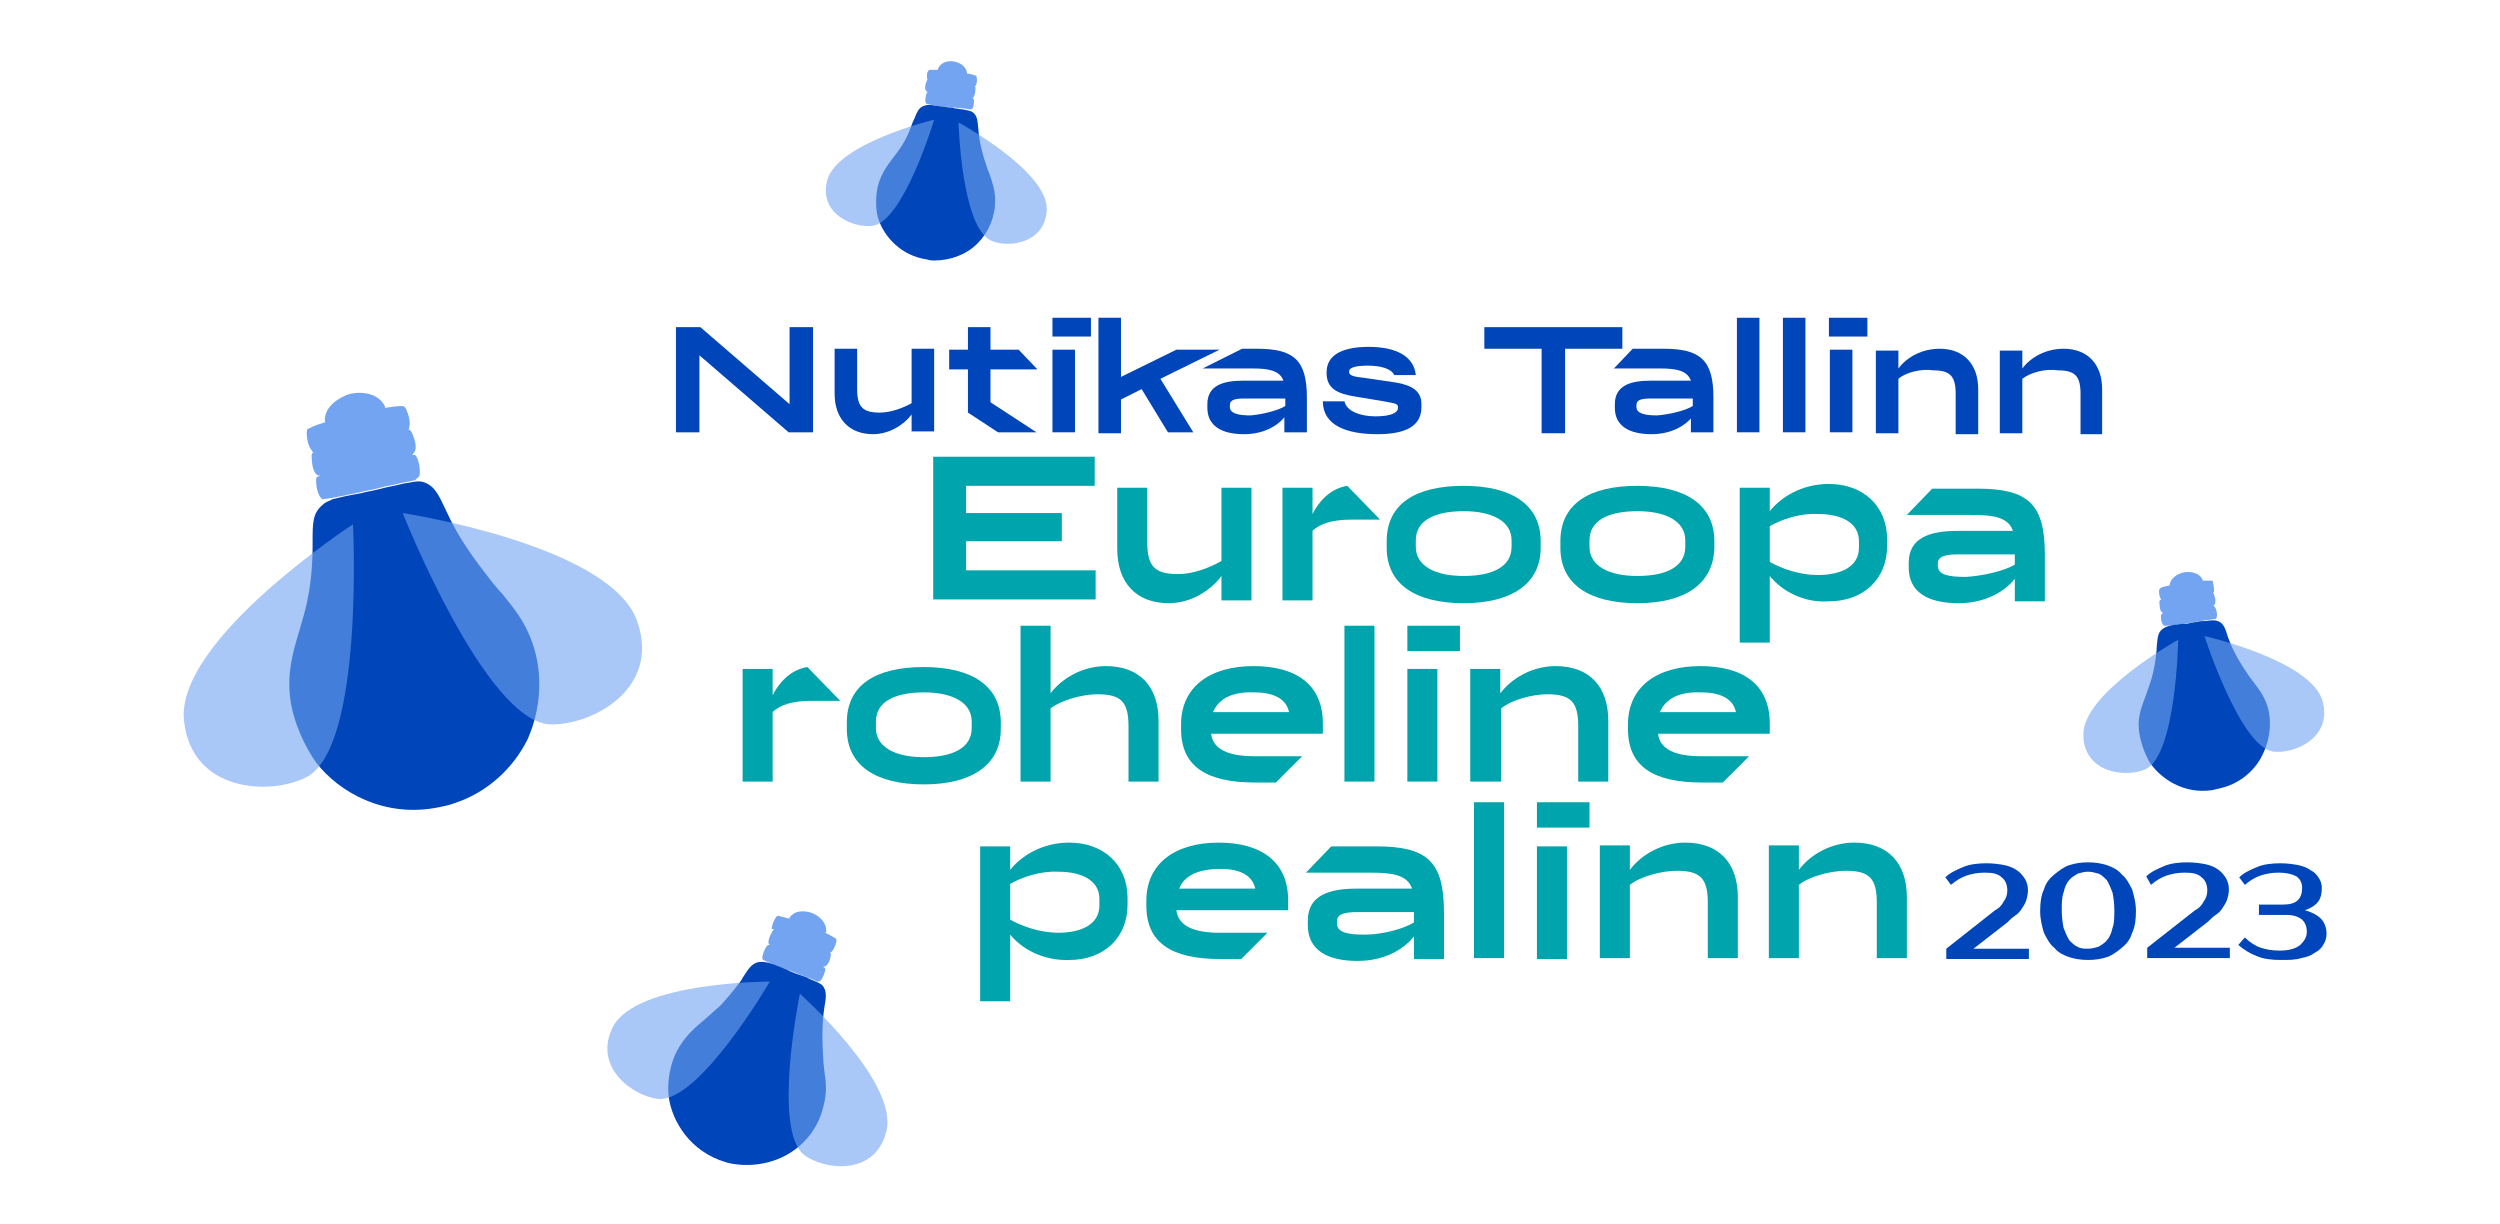 <?xml version="1.0" encoding="UTF-8"?>
<svg width="245px" height="120px" viewBox="0 0 245 120" version="1.1" xmlns="http://www.w3.org/2000/svg" xmlns:xlink="http://www.w3.org/1999/xlink">
    <title>B263BDE0-8B77-4FF7-B039-C62DDD140EB2</title>
    <g id="layouts" stroke="none" stroke-width="1" fill="none" fill-rule="evenodd">
        <g id="eesmärk" transform="translate(-459, -1201)">
            <g id="fig-2" transform="translate(459, 1201)">
                <rect id="Rectangle" fill="#FFFFFF" x="0" y="0" width="245" height="120"></rect>
                <g id="Nutikas_EST_varviline_RGB" transform="translate(18, 6)" fill-rule="nonzero">
                    <path d="M34.165,56.978 C33.429,54.861 32.325,53.573 31.221,52.193 C30.853,51.825 30.485,51.365 30.117,50.905 C28.552,48.881 26.988,46.856 25.7,44.004 C24.964,42.44 24.596,41.612 23.492,41.244 C23.216,41.152 22.848,41.152 22.388,41.244 C22.02,41.336 21.743,41.336 21.375,41.428 C20.731,41.612 19.995,41.704 19.351,41.888 C18.707,42.072 17.971,42.164 17.327,42.348 C16.223,42.532 15.395,42.716 14.659,42.9 C14.291,43.084 13.922,43.176 13.646,43.452 C12.634,44.28 12.634,45.2 12.634,47.132 L12.634,47.5 C12.634,49.341 12.45,51.273 12.174,52.561 C11.99,53.665 11.622,54.769 11.346,55.781 C10.702,57.898 10.15,59.83 10.426,62.314 C10.702,64.799 11.99,67.375 13.002,68.755 C15.119,71.516 19.627,74.276 25.148,73.08 C25.608,72.988 26.068,72.896 26.528,72.712 C29.657,71.7 32.233,69.399 33.705,66.455 C34.993,63.51 35.269,60.106 34.165,56.978 Z" id="Path" fill="#0046BA"></path>
                    <g id="Group" transform="translate(48.243, 25.141)" fill="#0046BA">
                        <g>
                            <polygon id="Path" points="13.434 11.225 11.041 11.225 2.3 3.68 2.3 11.225 0 11.225 0 0.92 2.392 0.92 11.133 8.465 11.133 0.92 13.434 0.92"></polygon>
                            <path d="M23.095,9.477 C22.359,10.489 20.887,11.409 19.323,11.409 C16.93,11.409 15.55,9.845 15.55,7.453 L15.55,3.036 L17.758,3.036 L17.758,6.993 C17.758,8.741 18.31,9.293 19.967,9.293 C21.071,9.293 22.267,8.833 23.095,8.373 L23.095,3.036 L25.303,3.036 L25.303,11.133 L23.095,11.133 L23.095,9.477 L23.095,9.477 Z" id="Path"></path>
                            <polygon id="Path" points="30.824 5.061 30.824 8.281 35.333 11.225 31.56 11.225 28.616 9.293 28.616 5.061 26.775 5.061 26.775 3.128 28.616 3.128 28.616 0.92 30.824 0.92 30.824 3.128 33.584 3.128 35.425 5.061"></polygon>
                            <path d="M40.669,0 L40.669,1.84 L36.897,1.84 L36.897,0 L40.669,0 Z M39.105,3.128 L39.105,11.225 L36.897,11.225 L36.897,3.128 L39.105,3.128 L39.105,3.128 Z" id="Shape"></path>
                            <path d="M45.638,6.993 L43.614,8.005 L43.614,11.317 L41.405,11.317 L41.405,0 L43.614,0 L43.614,5.797 L49.042,3.128 L53.275,3.128 L47.478,5.981 L50.699,11.225 L48.214,11.225 L45.638,6.993 Z M59.716,9.661 C58.888,10.673 57.507,11.409 55.667,11.409 C53.459,11.409 52.079,10.581 52.079,8.833 L52.079,8.465 C52.079,6.625 53.643,6.165 55.575,6.165 L59.532,6.165 C59.164,5.153 58.06,4.969 56.495,4.969 L51.619,4.969 L55.483,3.036 L56.955,3.036 C60.544,3.036 61.832,4.141 61.832,7.821 L61.832,11.225 L59.624,11.225 L59.624,9.661 L59.716,9.661 Z M59.716,8.649 L59.716,7.913 L55.759,7.913 C54.839,7.913 54.287,8.005 54.287,8.557 L54.287,8.741 C54.287,9.385 55.115,9.569 56.311,9.569 C57.415,9.477 58.98,9.109 59.716,8.649 Z" id="Shape"></path>
                            <path d="M63.396,8.189 L65.513,8.189 C65.697,9.109 66.985,9.661 68.549,9.661 C70.113,9.661 70.757,9.293 70.757,8.833 L70.757,8.741 C70.757,8.373 70.297,8.373 69.377,8.189 L66.617,7.729 C64.776,7.453 63.764,6.901 63.764,5.429 L63.764,5.337 C63.764,3.68 65.236,2.852 67.905,2.852 C70.573,2.852 72.321,3.772 72.505,5.613 L70.389,5.613 C70.113,4.969 69.009,4.693 67.813,4.693 C66.617,4.693 65.973,4.877 65.973,5.245 L65.973,5.337 C65.973,5.705 66.617,5.797 67.445,5.889 L70.573,6.349 C72.137,6.625 73.058,7.177 73.058,8.465 L73.058,8.741 C73.058,10.581 71.585,11.409 68.733,11.409 C65.789,11.409 63.396,10.581 63.396,8.189 Z" id="Path"></path>
                        </g>
                        <polygon id="Path" points="79.13 0.92 92.748 0.92 92.748 3.036 87.135 3.036 87.135 11.317 84.835 11.317 84.835 3.036 79.222 3.036 79.222 0.92"></polygon>
                        <path d="M99.649,9.661 C98.821,10.673 97.441,11.409 95.6,11.409 C93.392,11.409 92.012,10.581 92.012,8.833 L92.012,8.465 C92.012,6.625 93.576,6.165 95.508,6.165 L99.465,6.165 C99.097,5.153 97.993,4.969 96.429,4.969 L91.92,4.969 L93.76,3.036 L96.797,3.036 C100.385,3.036 101.673,4.141 101.673,7.821 L101.673,11.225 L99.465,11.225 L99.465,9.661 L99.649,9.661 Z M99.649,8.649 L99.649,7.913 L95.6,7.913 C94.68,7.913 94.128,8.005 94.128,8.557 L94.128,8.741 C94.128,9.385 94.956,9.569 96.153,9.569 C97.349,9.477 98.913,9.109 99.649,8.649 Z" id="Shape"></path>
                        <polygon id="Path" points="106.182 0 106.182 11.225 103.974 11.225 103.974 0"></polygon>
                        <polygon id="Path" points="110.69 0 110.69 11.225 108.482 11.225 108.482 0"></polygon>
                        <path d="M116.763,0 L116.763,1.84 L112.991,1.84 L112.991,0 L116.763,0 Z M115.291,3.128 L115.291,11.225 L113.083,11.225 L113.083,3.128 L115.291,3.128 L115.291,3.128 Z" id="Shape"></path>
                        <path d="M119.8,5.981 L119.8,11.317 L117.591,11.317 L117.591,3.22 L119.8,3.22 L119.8,4.969 C120.628,3.865 122.1,3.036 123.848,3.036 C126.24,3.036 127.621,4.601 127.621,6.993 L127.621,11.409 L125.412,11.409 L125.412,7.453 C125.412,5.705 124.86,5.153 123.204,5.153 C122.1,4.969 120.536,5.337 119.8,5.981 Z" id="Path"></path>
                        <path d="M131.945,5.981 L131.945,11.317 L129.737,11.317 L129.737,3.22 L131.945,3.22 L131.945,4.969 C132.773,3.865 134.245,3.036 135.994,3.036 C138.386,3.036 139.766,4.601 139.766,6.993 L139.766,11.409 L137.65,11.409 L137.65,7.453 C137.65,5.705 137.098,5.153 135.442,5.153 C134.245,4.969 132.773,5.337 131.945,5.981 Z" id="Path"></path>
                    </g>
                    <g id="Group" transform="translate(41.521, 83.307)">
                        <path d="M16.383,1.826 C16.291,1.826 16.291,1.826 16.199,1.918 C16.107,2.102 15.647,2.838 15.831,3.206 C15.831,3.206 15.923,3.298 15.923,3.298 C15.923,3.298 16.015,3.298 16.015,3.298 C15.923,3.298 15.923,3.298 15.831,3.298 C15.739,3.298 15.739,3.298 15.647,3.39 C15.463,3.574 15.187,4.218 15.187,4.586 C15.187,4.678 15.187,4.678 15.279,4.77 C15.831,5.046 16.475,5.323 17.303,5.599 C17.672,5.783 18.132,5.875 18.5,6.059 C18.868,6.243 19.328,6.335 19.696,6.519 C19.972,6.611 20.248,6.703 20.524,6.887 C20.524,6.887 20.616,6.887 20.616,6.887 C20.708,6.887 20.8,6.887 20.892,6.795 C20.892,6.795 20.892,6.795 20.892,6.795 C21.076,6.611 21.352,5.967 21.352,5.691 C21.352,5.599 21.352,5.599 21.26,5.507 C21.26,5.507 21.168,5.507 21.168,5.415 C21.26,5.415 21.352,5.415 21.444,5.323 C21.812,5.046 21.904,4.31 21.904,4.218 C21.904,4.126 21.904,4.126 21.812,4.034 C21.904,4.034 21.904,4.034 21.996,3.942 C22.272,3.666 22.456,3.022 22.456,2.838 C22.456,2.746 22.456,2.746 22.364,2.654 C22.088,2.47 21.72,2.286 21.352,2.102 C21.352,2.102 21.444,2.01 21.444,2.01 C21.536,1.182 20.8,0.446 20.064,0.17 C19.328,-0.106 18.316,-0.106 17.856,0.63 C17.856,0.63 17.856,0.722 17.856,0.722 C17.488,0.63 17.119,0.538 16.751,0.446 C16.659,0.446 16.659,0.446 16.567,0.538 C16.383,0.722 16.107,1.366 16.107,1.734 C16.291,1.734 16.291,1.826 16.383,1.826 Z" id="Path" fill="#72A4F2"></path>
                        <path d="M17.672,23.817 C15.923,24.829 13.715,25.105 11.783,24.645 C11.507,24.553 11.231,24.461 10.955,24.369 C7.642,23.081 6.17,20.044 5.986,17.928 C5.894,16.824 6.078,15.076 6.814,13.696 C7.55,12.315 8.47,11.487 9.574,10.567 C10.127,10.107 10.587,9.647 11.139,9.187 C11.691,8.543 12.519,7.623 13.163,6.703 L13.255,6.519 C13.899,5.507 14.267,4.954 15.095,4.954 C15.463,4.954 15.831,5.046 16.383,5.231 C16.659,5.323 17.027,5.507 17.303,5.599 C17.58,5.691 17.856,5.875 18.132,5.967 C18.316,6.059 18.592,6.151 18.868,6.243 C19.144,6.335 19.512,6.427 19.788,6.611 C19.788,6.611 19.788,6.611 19.788,6.611 C20.432,6.887 20.892,7.071 21.076,7.255 C21.536,7.807 21.444,8.451 21.26,9.463 C20.984,11.395 21.076,13.052 21.168,14.616 C21.168,14.984 21.26,15.352 21.26,15.628 C21.444,16.732 21.536,17.836 21.168,19.124 C20.708,21.149 19.42,22.805 17.672,23.817 Z" id="Path" fill="#0046BA"></path>
                        <g transform="translate(0, 6.887)" fill="#72A4F2" id="Path" opacity="0.6">
                            <path d="M15.923,1.30756887e-14 C15.923,1.30756887e-14 2.858,1.30756887e-14 0.557,4.417 C-1.467,8.373 2.49,11.225 4.974,11.501 C9.022,11.87 15.923,1.30756887e-14 15.923,1.30756887e-14 Z"></path>
                            <path d="M18.868,1.196 C18.868,1.196 28.621,9.845 27.333,14.722 C26.229,19.046 21.352,18.494 19.328,17.022 C16.107,14.63 18.868,1.196 18.868,1.196 Z"></path>
                        </g>
                    </g>
                    <g id="Group" transform="translate(62.932, -0)">
                        <path d="M9.97,1.862 C9.878,1.862 9.878,1.862 9.878,1.954 C9.786,2.138 9.602,2.691 9.878,2.967 C9.878,2.967 9.97,2.967 9.97,3.059 C9.97,3.059 9.97,3.059 10.062,3.059 C10.062,3.059 9.97,3.059 9.97,3.059 C9.97,3.059 9.878,3.059 9.878,3.151 C9.786,3.335 9.694,3.887 9.786,4.071 C9.786,4.163 9.878,4.163 9.878,4.163 C10.154,4.255 10.706,4.347 11.442,4.439 C11.81,4.439 12.086,4.531 12.454,4.531 C12.73,4.531 13.098,4.623 13.467,4.623 C13.743,4.623 13.927,4.715 14.111,4.715 C14.111,4.715 14.111,4.715 14.203,4.715 C14.295,4.715 14.387,4.623 14.387,4.623 C14.387,4.623 14.387,4.623 14.387,4.623 C14.479,4.439 14.571,3.979 14.479,3.703 C14.479,3.703 14.479,3.611 14.387,3.611 C14.387,3.611 14.295,3.611 14.295,3.611 C14.387,3.611 14.387,3.611 14.479,3.519 C14.663,3.243 14.663,2.691 14.663,2.599 C14.663,2.507 14.663,2.507 14.571,2.507 C14.571,2.507 14.663,2.415 14.663,2.415 C14.847,2.138 14.847,1.678 14.755,1.494 C14.755,1.402 14.755,1.402 14.663,1.402 C14.387,1.31 14.111,1.218 13.835,1.218 C13.835,1.218 13.835,1.126 13.835,1.126 C13.743,0.482 13.098,0.114 12.546,0.022 C11.902,-0.07 11.258,0.114 10.982,0.758 C10.982,0.758 10.982,0.85 10.982,0.85 C10.706,0.85 10.43,0.85 10.154,0.85 C10.154,0.85 10.062,0.85 10.062,0.942 C9.878,1.034 9.878,1.586 9.97,1.862 C9.97,1.862 9.97,1.862 9.97,1.862 Z" id="Path" fill="#72A4F2"></path>
                        <path d="M14.847,17.873 C13.743,18.977 12.178,19.529 10.614,19.529 C10.43,19.529 10.154,19.529 9.97,19.437 C7.302,19.069 5.738,17.136 5.185,15.572 C4.909,14.836 4.817,13.456 5.093,12.26 C5.369,11.156 5.922,10.328 6.566,9.499 C6.842,9.131 7.21,8.671 7.486,8.211 C7.854,7.659 8.222,6.831 8.498,6.003 L8.59,5.819 C8.958,4.991 9.05,4.531 9.694,4.347 C9.97,4.255 10.246,4.255 10.706,4.347 C10.982,4.347 11.166,4.439 11.442,4.439 C11.718,4.439 11.902,4.531 12.086,4.531 C12.27,4.531 12.454,4.531 12.638,4.623 C12.914,4.623 13.098,4.715 13.375,4.715 C13.375,4.715 13.375,4.715 13.375,4.715 C13.927,4.807 14.295,4.899 14.387,4.991 C14.847,5.359 14.847,5.727 14.939,6.555 C15.031,8.027 15.399,9.223 15.767,10.328 C15.859,10.604 15.951,10.88 16.043,11.064 C16.319,11.892 16.595,12.628 16.595,13.64 C16.595,15.296 15.951,16.768 14.847,17.873 Z" id="Path" fill="#0046BA"></path>
                        <g transform="translate(0, 5.727)" fill="#72A4F2" id="Path" opacity="0.6">
                            <path d="M10.614,1.63446108e-15 C10.614,1.63446108e-15 1.045,2.3 0.125,5.981 C-0.703,9.293 2.793,10.673 4.633,10.397 C7.67,9.845 10.614,1.63446108e-15 10.614,1.63446108e-15 Z"></path>
                            <path d="M13.006,0.276 C13.006,0.276 21.656,4.969 21.656,8.741 C21.564,12.146 17.883,12.606 16.227,11.87 C13.282,10.581 13.006,0.276 13.006,0.276 Z"></path>
                        </g>
                    </g>
                    <path d="M12.726,38.299 C12.634,38.391 12.542,38.483 12.542,38.575 C12.542,38.943 12.542,40.323 13.186,40.599 C13.278,40.599 13.278,40.599 13.37,40.599 C13.37,40.599 13.462,40.599 13.462,40.599 C13.37,40.599 13.278,40.692 13.186,40.692 C13.094,40.692 13.002,40.784 13.002,40.876 C12.91,41.336 13.094,42.44 13.462,42.808 C13.554,42.9 13.646,42.992 13.738,42.9 C14.751,42.808 15.763,42.532 17.235,42.256 C17.879,42.072 18.615,41.98 19.259,41.796 C19.903,41.612 20.639,41.52 21.283,41.336 C21.836,41.244 22.296,41.152 22.664,41.06 C22.664,41.06 22.756,41.06 22.756,40.968 C22.848,40.876 23.032,40.784 23.124,40.599 C23.124,40.599 23.124,40.599 23.124,40.507 C23.216,40.047 23.032,39.035 22.756,38.667 C22.664,38.575 22.664,38.575 22.572,38.575 C22.48,38.575 22.48,38.575 22.388,38.575 C22.48,38.483 22.572,38.391 22.664,38.207 C22.94,37.563 22.388,36.459 22.296,36.275 C22.204,36.183 22.112,36.091 22.02,36.091 C22.112,35.999 22.112,35.907 22.112,35.815 C22.296,35.171 21.836,34.159 21.743,33.975 C21.651,33.883 21.559,33.791 21.467,33.791 C20.915,33.791 20.271,33.883 19.719,33.975 C19.719,33.883 19.719,33.791 19.719,33.791 C19.075,32.594 17.603,32.318 16.315,32.594 C15.119,32.963 13.83,33.883 13.83,35.171 C13.83,35.263 13.83,35.355 13.922,35.355 C13.37,35.539 12.726,35.723 12.266,35.999 C12.174,35.999 12.082,36.091 12.082,36.183 C11.99,36.643 12.174,37.747 12.542,38.115 C12.542,38.207 12.634,38.299 12.726,38.299 Z" id="Path" fill="#72A4F2"></path>
                    <g id="Group" transform="translate(-0, 44.28)" fill="#72A4F2" opacity="0.6">
                        <path d="M16.591,1.104 C16.591,1.104 -0.799,12.422 0.029,20.335 C0.765,27.42 8.586,27.696 12.082,25.855 C17.695,22.819 16.591,1.104 16.591,1.104 Z" id="Path"></path>
                        <path d="M21.467,0 C21.467,0 41.986,3.128 44.47,10.673 C46.771,17.39 39.778,20.887 35.821,20.703 C29.472,20.243 21.467,0 21.467,0 Z" id="Path"></path>
                    </g>
                    <g id="Group" transform="translate(186.166, 50.055)">
                        <path d="M7.548,2.783 C7.456,2.783 7.456,2.875 7.456,2.875 C7.456,3.059 7.456,3.795 7.732,3.979 C7.732,3.979 7.824,3.979 7.824,3.979 C7.824,3.979 7.824,3.979 7.916,3.979 C7.824,3.979 7.824,3.979 7.732,4.071 C7.732,4.071 7.64,4.163 7.64,4.163 C7.548,4.439 7.64,4.991 7.824,5.175 C7.824,5.267 7.916,5.267 8.008,5.267 C8.56,5.267 9.112,5.175 9.848,5.083 C10.216,4.991 10.584,4.991 10.952,4.899 C11.32,4.807 11.688,4.807 12.056,4.715 C12.332,4.715 12.608,4.623 12.792,4.623 C12.792,4.623 12.792,4.623 12.884,4.623 C12.976,4.623 13.068,4.531 13.068,4.439 C13.068,4.439 13.068,4.439 13.068,4.439 C13.16,4.163 13.068,3.703 12.884,3.427 C12.884,3.427 12.792,3.335 12.792,3.335 C12.792,3.335 12.7,3.335 12.7,3.335 C12.792,3.335 12.792,3.243 12.884,3.151 C13.068,2.783 12.792,2.231 12.792,2.138 C12.792,2.046 12.7,2.046 12.7,2.046 C12.7,2.046 12.792,1.954 12.792,1.954 C12.884,1.678 12.7,1.126 12.7,0.942 C12.7,0.85 12.608,0.85 12.608,0.85 C12.332,0.85 11.964,0.85 11.688,0.85 C11.688,0.85 11.688,0.758 11.688,0.758 C11.412,0.114 10.584,-0.07 9.94,0.022 C9.296,0.114 8.56,0.574 8.468,1.218 C8.468,1.218 8.468,1.31 8.468,1.31 C8.192,1.402 7.824,1.402 7.548,1.586 C7.548,1.586 7.456,1.678 7.456,1.678 C7.364,1.954 7.456,2.507 7.64,2.691 C7.456,2.783 7.548,2.783 7.548,2.783 Z" id="Path" fill="#72A4F2"></path>
                        <path d="M17.393,18.241 C16.565,19.713 15.093,20.817 13.436,21.185 C13.16,21.277 12.976,21.277 12.7,21.369 C9.756,21.829 7.548,20.173 6.535,18.701 C6.075,17.965 5.523,16.584 5.431,15.296 C5.339,14.008 5.799,12.996 6.167,11.984 C6.351,11.432 6.535,10.972 6.72,10.328 C6.904,9.683 7.088,8.671 7.18,7.659 L7.18,7.475 C7.272,6.463 7.272,5.911 7.824,5.543 C8.1,5.359 8.376,5.267 8.928,5.175 C9.204,5.175 9.48,5.083 9.756,5.083 C10.032,5.083 10.216,5.083 10.492,4.991 C10.676,4.991 10.86,4.899 11.136,4.899 C11.412,4.807 11.688,4.807 11.964,4.807 C11.964,4.807 11.964,4.807 11.964,4.807 C12.608,4.715 12.976,4.715 13.16,4.807 C13.712,4.991 13.896,5.451 14.172,6.371 C14.725,7.935 15.461,9.039 16.197,10.144 C16.381,10.42 16.565,10.604 16.749,10.88 C17.301,11.616 17.853,12.352 18.129,13.456 C18.497,15.02 18.221,16.768 17.393,18.241 Z" id="Path" fill="#0046BA"></path>
                        <g transform="translate(0, 6.279)" fill="#72A4F2" id="Path" opacity="0.6">
                            <path d="M9.296,0.368 C9.296,0.368 -0.181,5.613 0.003,9.753 C0.095,13.434 4.143,13.894 6.075,13.066 C9.112,11.686 9.296,0.368 9.296,0.368 Z"></path>
                            <path d="M11.872,6.53784434e-15 C11.872,6.53784434e-15 22.454,2.392 23.466,6.441 C24.386,10.029 20.613,11.594 18.589,11.317 C15.369,10.857 11.872,6.53784434e-15 11.872,6.53784434e-15 Z"></path>
                        </g>
                    </g>
                    <polygon id="Path" fill="#00A4AD" points="73.454 38.759 89.28 38.759 89.28 41.612 76.675 41.612 76.675 44.28 86.06 44.28 86.06 47.04 76.675 47.04 76.675 49.893 89.372 49.893 89.372 52.745 73.454 52.745"></polygon>
                    <path d="M101.702,50.445 C100.69,51.825 98.758,53.113 96.549,53.113 C93.329,53.113 91.489,51.089 91.489,47.776 L91.489,41.796 L94.433,41.796 L94.433,47.132 C94.433,49.525 95.169,50.261 97.469,50.261 C98.942,50.261 100.598,49.617 101.702,48.973 L101.702,41.796 L104.646,41.796 L104.646,52.837 L101.702,52.837 L101.702,50.445 Z" id="Path" fill="#00A4AD"></path>
                    <path d="M110.627,46.028 L110.627,52.837 L107.683,52.837 L107.683,41.796 L110.627,41.796 L110.627,44.372 C111.179,43.268 112.283,41.888 114.032,41.612 L117.252,44.924 L114.4,44.924 C112.651,44.924 111.363,45.292 110.627,46.028 Z" id="Path" fill="#00A4AD"></path>
                    <path d="M125.441,53.113 C120.748,53.113 117.896,51.273 117.896,47.684 L117.896,47.04 C117.896,43.36 120.748,41.612 125.441,41.612 C130.134,41.612 132.986,43.452 132.986,47.04 L132.986,47.684 C132.986,51.273 130.042,53.113 125.441,53.113 Z M130.134,46.948 C130.134,45.108 128.293,44.096 125.441,44.096 C122.589,44.096 120.748,45.016 120.748,46.948 L120.748,47.592 C120.748,49.433 122.589,50.445 125.441,50.445 C128.293,50.445 130.134,49.525 130.134,47.592 L130.134,46.948 Z" id="Shape" fill="#00A4AD"></path>
                    <path d="M142.463,53.113 C137.771,53.113 134.918,51.273 134.918,47.684 L134.918,47.04 C134.918,43.36 137.771,41.612 142.463,41.612 C147.156,41.612 150.008,43.452 150.008,47.04 L150.008,47.684 C149.916,51.273 147.064,53.113 142.463,53.113 Z M147.156,46.948 C147.156,45.108 145.316,44.096 142.463,44.096 C139.611,44.096 137.771,45.016 137.771,46.948 L137.771,47.592 C137.771,49.433 139.611,50.445 142.463,50.445 C145.316,50.445 147.156,49.525 147.156,47.592 L147.156,46.948 Z" id="Shape" fill="#00A4AD"></path>
                    <path d="M155.437,50.445 L155.437,56.978 L152.493,56.978 L152.493,41.796 L155.437,41.796 L155.437,44.096 C156.541,42.716 158.565,41.428 161.234,41.428 C164.546,41.428 166.938,43.544 166.938,46.856 L166.938,47.5 C166.938,50.813 164.546,52.929 161.234,52.929 C158.657,53.113 156.541,51.825 155.437,50.445 Z M155.437,45.568 L155.437,49.065 C156.541,49.709 158.381,50.353 160.13,50.353 C162.43,50.353 164.178,49.525 164.178,47.684 L164.178,47.04 C164.178,45.2 162.43,44.372 160.13,44.372 C158.381,44.28 156.541,44.924 155.437,45.568 Z" id="Shape" fill="#00A4AD"></path>
                    <path d="M57.72,63.787 L57.72,70.595 L54.776,70.595 L54.776,59.554 L57.72,59.554 L57.72,62.13 C58.272,61.026 59.376,59.646 61.125,59.37 L64.345,62.682 L61.493,62.682 C59.744,62.682 58.456,63.05 57.72,63.787 Z" id="Path" fill="#00A4AD"></path>
                    <path d="M72.534,70.871 C67.841,70.871 64.989,69.031 64.989,65.443 L64.989,64.799 C64.989,61.118 67.841,59.37 72.534,59.37 C77.227,59.37 80.079,61.21 80.079,64.799 L80.079,65.443 C80.079,69.031 77.135,70.871 72.534,70.871 Z M77.227,64.707 C77.227,62.866 75.386,61.854 72.534,61.854 C69.682,61.854 67.841,62.774 67.841,64.707 L67.841,65.351 C67.841,67.191 69.682,68.203 72.534,68.203 C75.386,68.203 77.227,67.283 77.227,65.351 L77.227,64.707 Z" id="Shape" fill="#00A4AD"></path>
                    <path d="M84.956,63.418 L84.956,70.595 L82.011,70.595 L82.011,55.321 L84.956,55.321 L84.956,61.946 C86.06,60.474 88.084,59.278 90.384,59.278 C93.697,59.278 95.537,61.302 95.537,64.615 L95.537,70.595 L92.593,70.595 L92.593,65.167 C92.593,62.774 91.857,62.038 89.556,62.038 C88.084,62.038 86.06,62.59 84.956,63.418 Z" id="Path" fill="#00A4AD"></path>
                    <path d="M111.639,64.891 L111.639,65.903 L100.69,65.903 C100.874,67.467 102.438,68.111 104.922,68.111 L109.615,68.111 L107.039,70.687 L105.014,70.687 C100.23,70.687 97.745,69.123 97.745,65.443 L97.745,64.983 C97.745,61.302 100.598,59.278 104.83,59.278 C109.063,59.278 111.639,61.118 111.639,64.891 Z M100.874,63.787 L108.327,63.787 C108.051,62.498 106.855,61.854 104.922,61.854 C102.714,61.762 101.426,62.498 100.874,63.787 Z" id="Shape" fill="#00A4AD"></path>
                    <polygon id="Path" fill="#00A4AD" points="116.7 55.321 116.7 70.595 113.755 70.595 113.755 55.321"></polygon>
                    <path d="M125.073,55.321 L125.073,57.806 L119.92,57.806 L119.92,55.321 L125.073,55.321 Z M122.865,59.554 L122.865,70.595 L119.92,70.595 L119.92,59.554 L122.865,59.554 Z" id="Shape" fill="#00A4AD"></path>
                    <path d="M129.121,63.418 L129.121,70.595 L126.085,70.595 L126.085,59.554 L129.029,59.554 L129.029,61.946 C130.134,60.474 132.158,59.278 134.458,59.278 C137.771,59.278 139.611,61.302 139.611,64.615 L139.611,70.595 L136.666,70.595 L136.666,65.167 C136.666,62.774 135.93,62.038 133.63,62.038 C132.158,62.038 130.134,62.59 129.121,63.418 Z" id="Path" fill="#00A4AD"></path>
                    <path d="M155.437,64.891 L155.437,65.903 L144.487,65.903 C144.671,67.467 146.236,68.111 148.72,68.111 L153.413,68.111 L150.836,70.687 L148.812,70.687 C144.027,70.687 141.543,69.123 141.543,65.443 L141.543,64.983 C141.543,61.302 144.395,59.278 148.628,59.278 C152.861,59.278 155.437,61.118 155.437,64.891 Z M144.671,63.787 L152.124,63.787 C151.848,62.498 150.652,61.854 148.72,61.854 C146.512,61.762 145.224,62.498 144.671,63.787 Z" id="Shape" fill="#00A4AD"></path>
                    <path d="M179.452,50.721 C178.348,52.101 176.416,53.113 173.931,53.113 C170.895,53.113 169.055,52.009 169.055,49.617 L169.055,49.157 C169.055,46.672 171.171,46.028 173.839,46.028 L179.268,46.028 C178.808,44.648 177.244,44.464 175.219,44.464 L168.871,44.464 L171.355,41.888 L175.772,41.888 C180.74,41.888 182.396,43.36 182.396,48.329 L182.396,52.929 L179.452,52.929 L179.452,50.721 Z M179.452,49.341 L179.452,48.329 L173.931,48.329 C172.643,48.329 171.907,48.513 171.907,49.249 L171.907,49.433 C171.907,50.353 173.011,50.537 174.667,50.537 C176.232,50.445 178.348,49.985 179.452,49.341 Z" id="Shape" fill="#00A4AD"></path>
                    <path d="M80.999,85.593 L80.999,92.126 L78.055,92.126 L78.055,76.944 L80.999,76.944 L80.999,79.245 C82.103,77.864 84.128,76.576 86.796,76.576 C90.108,76.576 92.501,78.692 92.501,82.005 L92.501,82.649 C92.501,85.961 90.108,88.078 86.796,88.078 C84.22,88.17 82.103,86.974 80.999,85.593 Z M80.999,80.625 L80.999,84.121 C82.103,84.765 83.944,85.409 85.692,85.409 C87.992,85.409 89.74,84.581 89.74,82.741 L89.74,82.097 C89.74,80.257 87.992,79.429 85.692,79.429 C83.944,79.337 82.103,79.981 80.999,80.625 Z" id="Shape" fill="#00A4AD"></path>
                    <path d="M108.235,82.189 L108.235,83.201 L97.285,83.201 C97.469,84.765 99.034,85.409 101.518,85.409 L106.21,85.409 L103.634,87.986 L101.61,87.986 C96.825,87.986 94.341,86.421 94.341,82.741 L94.341,82.281 C94.341,78.6 97.193,76.576 101.426,76.576 C105.658,76.576 108.235,78.508 108.235,82.189 Z M97.561,81.085 L105.014,81.085 C104.738,79.797 103.542,79.153 101.61,79.153 C99.31,79.153 98.021,79.889 97.561,81.085 Z" id="Shape" fill="#00A4AD"></path>
                    <polygon id="Path" fill="#00A4AD" points="129.398 72.62 129.398 87.894 126.453 87.894 126.453 72.62"></polygon>
                    <path d="M137.771,72.62 L137.771,75.104 L132.618,75.104 L132.618,72.62 L137.771,72.62 Z M135.562,76.944 L135.562,87.986 L132.618,87.986 L132.618,76.944 L135.562,76.944 Z" id="Shape" fill="#00A4AD"></path>
                    <path d="M141.727,80.717 L141.727,87.894 L138.783,87.894 L138.783,76.852 L141.727,76.852 L141.727,79.245 C142.831,77.772 144.856,76.576 147.156,76.576 C150.468,76.576 152.308,78.6 152.308,81.913 L152.308,87.894 L149.364,87.894 L149.364,82.465 C149.364,80.073 148.628,79.337 146.328,79.337 C144.856,79.337 142.739,79.889 141.727,80.717 Z" id="Path" fill="#00A4AD"></path>
                    <path d="M158.289,80.717 L158.289,87.894 L155.345,87.894 L155.345,76.852 L158.289,76.852 L158.289,79.245 C159.393,77.772 161.418,76.576 163.718,76.576 C167.03,76.576 168.871,78.6 168.871,81.913 L168.871,87.894 L165.926,87.894 L165.926,82.465 C165.926,80.073 165.19,79.337 162.89,79.337 C161.418,79.337 159.301,79.889 158.289,80.717 Z" id="Path" fill="#00A4AD"></path>
                    <g id="Group" transform="translate(172.643, 78.508)" fill="#0046BA">
                        <path d="M4.877,4.693 C5.245,4.509 5.521,4.233 5.705,3.865 C5.981,3.496 6.073,3.128 6.073,2.76 C6.073,2.208 5.889,1.748 5.521,1.472 C5.153,1.104 4.601,1.012 3.865,1.012 C3.22,1.012 2.668,1.104 2.116,1.288 C1.564,1.472 1.104,1.748 0.552,2.208 L0,1.472 C0.46,1.012 1.104,0.736 1.748,0.46 C2.392,0.184 3.22,0.092 4.049,0.092 C4.693,0.092 5.337,0.184 5.797,0.276 C6.257,0.368 6.717,0.552 7.085,0.828 C7.453,1.104 7.637,1.38 7.821,1.656 C8.005,2.024 8.097,2.3 8.097,2.76 C8.097,3.128 8.005,3.496 7.913,3.772 C7.821,4.049 7.637,4.325 7.453,4.601 C7.269,4.877 7.085,5.061 6.809,5.245 C6.533,5.429 6.349,5.613 6.073,5.889 L2.76,8.465 L8.189,8.465 L8.189,9.477 L0.092,9.477 L0.092,8.465 L4.877,4.693 Z" id="Path"></path>
                        <path d="M13.986,0 C14.63,0 15.274,0.092 15.826,0.276 C16.378,0.46 16.93,0.736 17.298,1.196 C17.758,1.564 18.034,2.116 18.31,2.668 C18.494,3.312 18.678,3.957 18.678,4.785 C18.678,5.613 18.586,6.349 18.31,6.901 C18.126,7.545 17.758,8.005 17.298,8.373 C16.838,8.741 16.378,9.109 15.826,9.293 C15.274,9.477 14.63,9.569 13.986,9.569 C13.342,9.569 12.698,9.477 12.146,9.293 C11.594,9.109 11.041,8.833 10.673,8.373 C10.213,8.005 9.937,7.453 9.661,6.901 C9.477,6.257 9.293,5.613 9.293,4.785 C9.293,3.957 9.385,3.22 9.661,2.668 C9.845,2.024 10.213,1.564 10.673,1.196 C11.133,0.828 11.594,0.46 12.146,0.276 C12.698,0.092 13.342,0 13.986,0 Z M13.986,0.92 C13.618,0.92 13.342,1.012 12.974,1.104 C12.698,1.288 12.33,1.472 12.146,1.748 C11.87,2.024 11.686,2.484 11.594,2.944 C11.409,3.404 11.409,4.049 11.409,4.693 C11.409,5.429 11.501,5.981 11.594,6.441 C11.778,6.901 11.962,7.361 12.146,7.637 C12.422,7.913 12.698,8.189 12.974,8.281 C13.25,8.465 13.618,8.465 13.986,8.465 C14.354,8.465 14.63,8.373 14.998,8.281 C15.274,8.097 15.642,7.913 15.826,7.637 C16.102,7.361 16.286,6.901 16.378,6.441 C16.562,5.981 16.562,5.337 16.562,4.693 C16.562,3.957 16.47,3.404 16.378,2.944 C16.194,2.484 16.01,2.024 15.826,1.748 C15.55,1.472 15.274,1.196 14.998,1.104 C14.63,1.012 14.354,0.92 13.986,0.92 Z" id="Shape"></path>
                        <path d="M24.475,4.693 C24.843,4.509 25.119,4.233 25.303,3.865 C25.579,3.496 25.671,3.128 25.671,2.76 C25.671,2.208 25.487,1.748 25.119,1.472 C24.751,1.104 24.199,1.012 23.463,1.012 C22.819,1.012 22.267,1.104 21.715,1.288 C21.163,1.472 20.703,1.748 20.151,2.208 L19.691,1.38 C20.151,0.92 20.795,0.644 21.439,0.368 C22.083,0.092 22.911,0 23.739,0 C24.383,0 25.027,0.092 25.487,0.184 C25.947,0.276 26.407,0.46 26.775,0.736 C27.144,1.012 27.328,1.288 27.512,1.564 C27.696,1.932 27.788,2.208 27.788,2.668 C27.788,3.036 27.696,3.404 27.604,3.68 C27.512,3.957 27.328,4.233 27.144,4.509 C26.96,4.785 26.775,4.969 26.499,5.153 C26.223,5.337 26.039,5.521 25.763,5.797 L22.451,8.373 L27.88,8.373 L27.88,9.385 L19.783,9.385 L19.783,8.373 L24.475,4.693 Z" id="Path"></path>
                        <path d="M32.664,1.012 C32.02,1.012 31.468,1.104 30.916,1.288 C30.364,1.472 29.904,1.748 29.352,2.208 L28.8,1.472 C29.26,1.012 29.904,0.736 30.548,0.46 C31.192,0.184 32.02,0.092 32.848,0.092 C33.492,0.092 34.136,0.184 34.597,0.276 C35.057,0.368 35.517,0.552 35.885,0.828 C36.253,1.012 36.437,1.288 36.621,1.564 C36.805,1.84 36.897,2.208 36.897,2.484 C36.897,3.036 36.805,3.496 36.529,3.865 C36.253,4.233 35.793,4.509 35.241,4.693 C35.885,4.877 36.437,5.153 36.805,5.521 C37.173,5.889 37.357,6.441 37.357,6.993 C37.357,7.361 37.265,7.729 37.081,8.005 C36.897,8.373 36.621,8.649 36.253,8.833 C35.885,9.109 35.425,9.293 34.873,9.385 C34.32,9.569 33.676,9.569 32.848,9.569 C32.02,9.569 31.192,9.477 30.548,9.201 C29.812,8.925 29.26,8.557 28.708,8.097 L29.352,7.361 C29.812,7.821 30.364,8.189 30.916,8.373 C31.468,8.557 32.112,8.649 32.756,8.649 C33.676,8.649 34.32,8.465 34.781,8.097 C35.149,7.729 35.425,7.361 35.425,6.809 C35.425,6.257 35.241,5.889 34.965,5.613 C34.597,5.337 34.136,5.153 33.4,5.153 L30.732,5.153 L30.732,4.141 L33.124,4.141 C34.412,4.141 34.965,3.588 34.965,2.484 C34.965,2.024 34.781,1.656 34.412,1.38 C33.86,1.104 33.308,1.012 32.664,1.012 Z" id="Path"></path>
                    </g>
                    <path d="M120.564,85.777 C119.46,87.158 117.528,88.17 115.044,88.17 C112.007,88.17 110.167,87.066 110.167,84.673 L110.167,84.213 C110.167,81.729 112.283,81.085 114.952,81.085 L120.38,81.085 C119.92,79.705 118.356,79.521 116.332,79.521 L109.983,79.521 L112.467,76.944 L116.884,76.944 C121.853,76.944 123.509,78.416 123.509,83.385 L123.509,87.986 L120.564,87.986 L120.564,85.777 Z M120.564,84.397 L120.564,83.385 L115.044,83.385 C113.755,83.385 113.019,83.569 113.019,84.305 L113.019,84.489 C113.019,85.409 114.124,85.593 115.78,85.593 C117.436,85.593 119.552,85.041 120.564,84.397 Z" id="Shape" fill="#00A4AD"></path>
                </g>
            </g>
        </g>
    </g>
</svg>